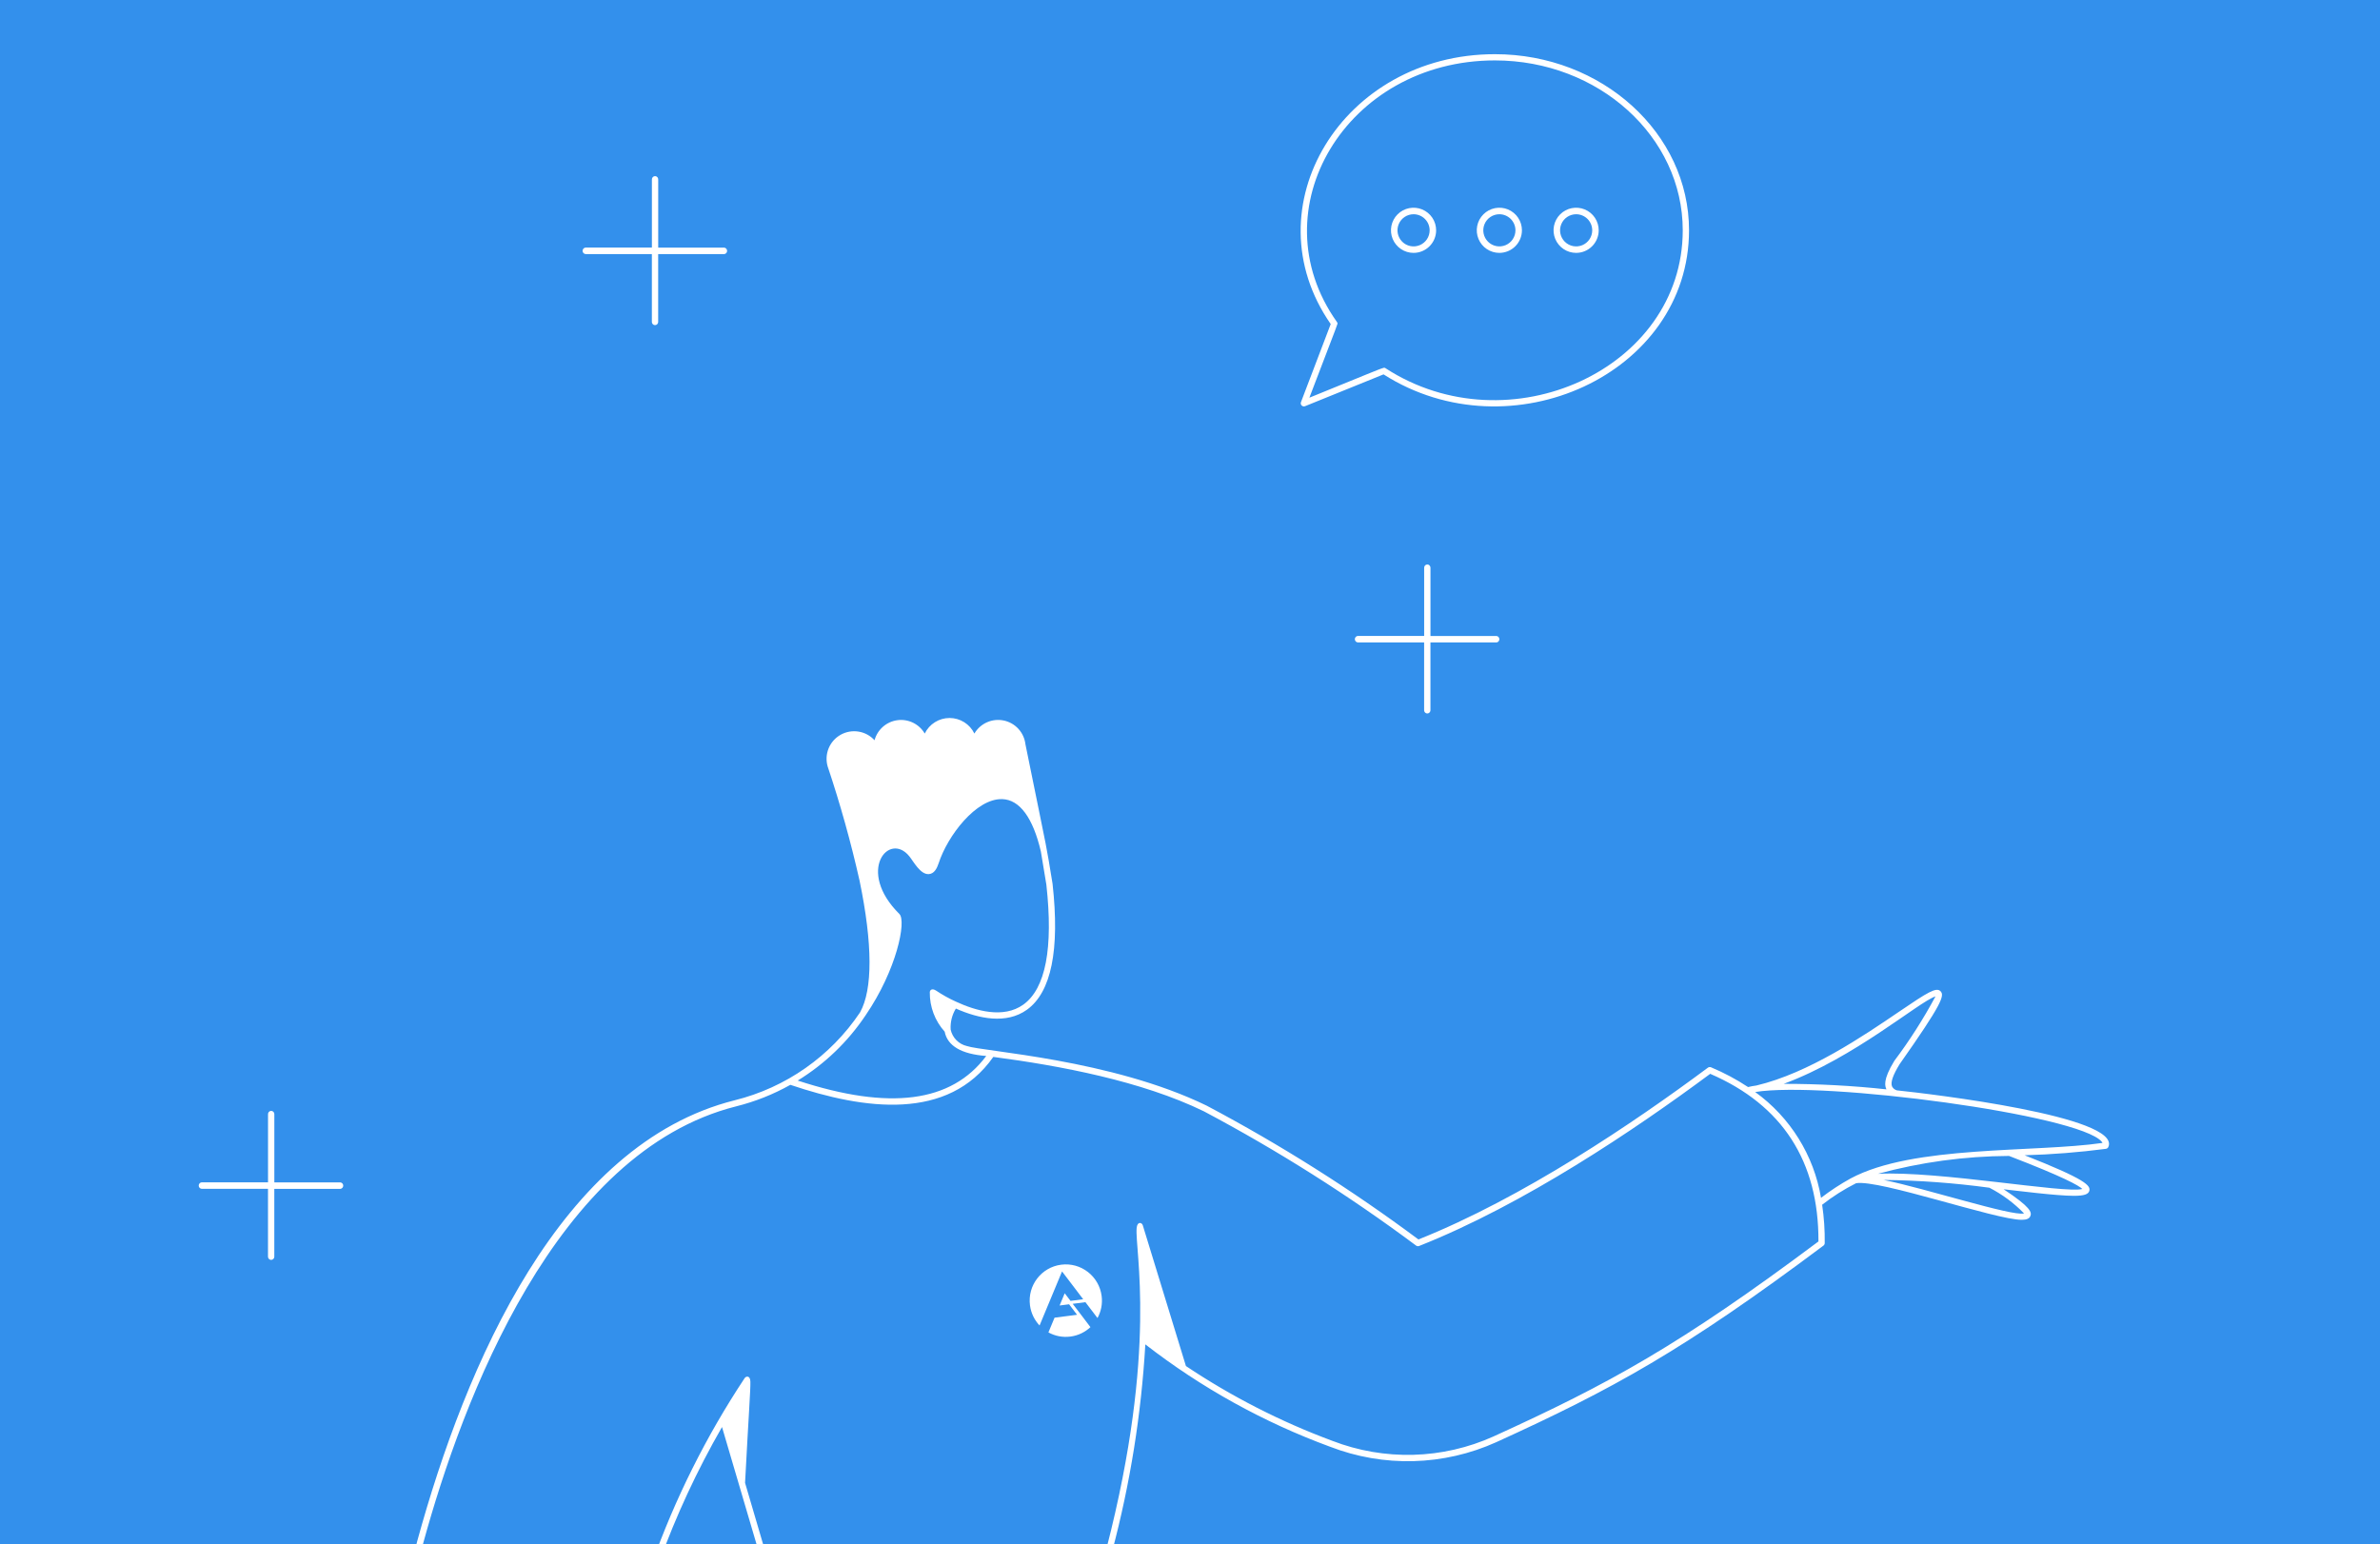 <svg width="527" height="342" viewBox="0 0 527 342" fill="none" xmlns="http://www.w3.org/2000/svg">
<rect width="527" height="342" fill="#3390EC"/>
<g clip-path="url(#clip0_72_1592)">
<path d="M313 56C312.011 56 311.044 55.707 310.222 55.157C309.399 54.608 308.759 53.826 308.38 52.913C308.002 51.999 307.903 50.993 308.096 50.023C308.29 49.053 308.766 48.162 309.466 47.463C310.165 46.764 311.057 46.288 312.027 46.096C312.997 45.903 314.002 46.003 314.916 46.382C315.83 46.761 316.61 47.402 317.159 48.225C317.708 49.048 318.001 50.015 318 51.004C317.999 52.329 317.472 53.6 316.534 54.537C315.597 55.474 314.325 56 313 56ZM313 47.443C312.296 47.444 311.608 47.653 311.023 48.045C310.438 48.437 309.982 48.993 309.713 49.644C309.444 50.294 309.374 51.01 309.512 51.701C309.649 52.391 309.989 53.026 310.487 53.523C310.985 54.021 311.62 54.36 312.311 54.497C313.001 54.634 313.717 54.563 314.367 54.293C315.018 54.024 315.574 53.567 315.965 52.982C316.356 52.396 316.565 51.708 316.565 51.004C316.564 50.059 316.188 49.153 315.519 48.486C314.851 47.818 313.945 47.443 313 47.443Z" fill="white"/>
<path d="M332.004 56C331.015 56.001 330.047 55.708 329.225 55.159C328.402 54.61 327.76 53.829 327.381 52.915C327.002 52.001 326.903 50.996 327.096 50.026C327.289 49.055 327.765 48.164 328.464 47.465C329.164 46.765 330.055 46.289 331.025 46.096C331.996 45.903 333.001 46.002 333.915 46.381C334.829 46.76 335.61 47.402 336.159 48.224C336.708 49.047 337.001 50.015 337 51.004C336.998 52.328 336.471 53.598 335.534 54.534C334.598 55.471 333.328 55.998 332.004 56ZM332.004 47.443C331.3 47.443 330.611 47.652 330.025 48.043C329.44 48.434 328.983 48.99 328.714 49.641C328.444 50.292 328.374 51.008 328.511 51.699C328.649 52.389 328.988 53.024 329.486 53.522C329.984 54.02 330.618 54.359 331.309 54.496C332 54.634 332.716 54.563 333.367 54.294C334.017 54.024 334.573 53.568 334.965 52.982C335.356 52.397 335.565 51.708 335.565 51.004C335.564 50.06 335.188 49.154 334.521 48.487C333.853 47.819 332.948 47.444 332.004 47.443Z" fill="white"/>
<path d="M349.004 56C348.015 56.001 347.047 55.708 346.225 55.159C345.402 54.61 344.76 53.829 344.381 52.915C344.002 52.001 343.903 50.996 344.096 50.026C344.289 49.055 344.765 48.164 345.464 47.465C346.164 46.765 347.055 46.289 348.025 46.096C348.996 45.903 350.001 46.002 350.915 46.381C351.829 46.76 352.61 47.402 353.159 48.224C353.708 49.047 354.001 50.015 354 51.004C353.999 52.329 353.472 53.599 352.536 54.535C351.599 55.472 350.329 55.999 349.004 56ZM349.004 47.443C348.3 47.443 347.611 47.652 347.025 48.043C346.44 48.434 345.983 48.99 345.714 49.641C345.444 50.292 345.374 51.008 345.511 51.699C345.649 52.389 345.988 53.024 346.486 53.522C346.984 54.02 347.618 54.359 348.309 54.496C349 54.634 349.716 54.563 350.367 54.294C351.017 54.024 351.573 53.568 351.965 52.982C352.356 52.397 352.565 51.708 352.565 51.004C352.564 50.06 352.188 49.154 351.521 48.487C350.853 47.819 349.948 47.444 349.004 47.443Z" fill="white"/>
<path d="M331.388 140.84H316.747V125.773C316.754 125.674 316.741 125.575 316.709 125.482C316.677 125.388 316.627 125.303 316.561 125.23C316.496 125.157 316.416 125.1 316.328 125.06C316.24 125.02 316.144 125 316.048 125C315.952 125 315.856 125.02 315.768 125.06C315.68 125.1 315.601 125.157 315.535 125.23C315.469 125.303 315.419 125.388 315.387 125.482C315.355 125.575 315.342 125.674 315.349 125.773V140.825H300.7C300.515 140.825 300.337 140.9 300.205 141.036C300.074 141.171 300 141.354 300 141.545C300 141.736 300.074 141.919 300.205 142.054C300.337 142.189 300.515 142.265 300.7 142.265H315.342V157.332C315.355 157.514 315.434 157.683 315.564 157.807C315.693 157.931 315.864 158 316.041 158C316.217 158 316.388 157.931 316.517 157.807C316.647 157.683 316.726 157.514 316.739 157.332V142.269H331.388C331.557 142.247 331.713 142.162 331.825 142.031C331.938 141.899 332 141.73 332 141.555C332 141.379 331.938 141.21 331.825 141.078C331.713 140.947 331.557 140.862 331.388 140.84Z" fill="white"/>
<path d="M75.388 261.84H60.747V246.773C60.754 246.674 60.741 246.575 60.709 246.482C60.677 246.388 60.627 246.303 60.561 246.23C60.495 246.157 60.416 246.1 60.328 246.06C60.24 246.02 60.144 246 60.048 246C59.952 246 59.856 246.02 59.768 246.06C59.68 246.1 59.6 246.157 59.535 246.23C59.469 246.303 59.419 246.388 59.387 246.482C59.355 246.575 59.342 246.674 59.349 246.773V261.825H44.7C44.515 261.825 44.337 261.9 44.205 262.036C44.074 262.171 44 262.354 44 262.545C44 262.736 44.074 262.919 44.205 263.054C44.337 263.189 44.515 263.265 44.7 263.265H59.342V278.332C59.355 278.514 59.434 278.683 59.564 278.807C59.693 278.931 59.864 279 60.041 279C60.217 279 60.388 278.931 60.517 278.807C60.647 278.683 60.726 278.514 60.739 278.332V263.269H75.388C75.557 263.247 75.713 263.162 75.825 263.031C75.938 262.899 76 262.73 76 262.555C76 262.379 75.938 262.21 75.825 262.078C75.713 261.947 75.557 261.862 75.388 261.84Z" fill="white"/>
<path d="M160.388 54.84H145.747V39.773C145.754 39.674 145.741 39.575 145.709 39.482C145.677 39.388 145.627 39.303 145.561 39.23C145.496 39.157 145.416 39.1 145.328 39.06C145.24 39.02 145.144 39 145.048 39C144.952 39 144.856 39.02 144.768 39.06C144.68 39.1 144.601 39.157 144.535 39.23C144.469 39.303 144.419 39.388 144.387 39.482C144.355 39.575 144.342 39.674 144.349 39.773V54.825H129.7C129.515 54.825 129.337 54.9 129.205 55.035C129.074 55.171 129 55.354 129 55.545C129 55.736 129.074 55.919 129.205 56.054C129.337 56.189 129.515 56.265 129.7 56.265H144.342V71.332C144.355 71.514 144.434 71.683 144.564 71.807C144.693 71.931 144.864 72 145.041 72C145.217 72 145.388 71.931 145.517 71.807C145.647 71.683 145.726 71.514 145.739 71.332V56.269H160.388C160.557 56.247 160.713 56.162 160.825 56.031C160.938 55.899 161 55.73 161 55.555C161 55.379 160.938 55.21 160.825 55.078C160.713 54.947 160.557 54.862 160.388 54.84Z" fill="white"/>
<path d="M331.013 12C297.226 12 276.68 45.913 294.657 71.763L288.067 89.065C288.02 89.191 288.01 89.327 288.04 89.458C288.069 89.589 288.137 89.709 288.234 89.803C288.331 89.896 288.453 89.96 288.586 89.985C288.719 90.011 288.856 89.998 288.981 89.947L306.355 82.906C334.441 100.814 373.996 82.854 374 50.999C374.004 29.493 354.717 12 331.013 12ZM306.81 81.553C306.742 81.495 306.658 81.457 306.569 81.444C306.48 81.431 306.389 81.443 306.307 81.48C305.451 81.693 302.516 82.972 289.933 88.069C294.642 75.706 295.804 72.803 296.063 71.969C296.178 71.601 296.256 71.631 296.004 71.263C278.372 46.398 298.11 13.378 331.013 13.378C353.965 13.378 372.608 30.257 372.608 50.999C372.619 81.792 334.027 99.223 306.81 81.553Z" fill="white"/>
<path d="M420.016 241.457C419.789 241.393 419.577 241.284 419.394 241.135C419.211 240.986 419.061 240.801 418.953 240.592C418.581 239.72 419.135 238.098 420.618 235.677C430.053 222.276 430.629 220.457 429.689 219.507C428.749 218.556 426.865 219.715 420.569 223.999C412.587 229.433 400.502 237.645 388.903 240.388C388.287 240.468 387.676 240.581 387.071 240.726C384.482 239.015 381.737 237.551 378.873 236.353C378.761 236.305 378.638 236.287 378.517 236.302C378.395 236.316 378.28 236.362 378.182 236.434C361.66 248.726 337.162 265.271 314.084 274.477C299.236 263.42 283.563 253.516 267.2 244.85C246.059 234.545 217.618 232.871 214.099 231.646C213.216 231.443 212.41 230.994 211.773 230.351C211.137 229.707 210.697 228.896 210.505 228.011C210.399 226.375 210.801 224.745 211.657 223.345C216.767 225.613 222.854 226.861 227.392 223.605C232.777 219.744 234.691 210.375 233.067 195.719C231.42 185.8 232.606 192.085 227.061 164.819C226.916 163.55 226.375 162.359 225.514 161.415C224.654 160.471 223.517 159.821 222.266 159.558C221.016 159.295 219.714 159.433 218.545 159.95C217.377 160.468 216.401 161.34 215.756 162.443C215.257 161.411 214.476 160.541 213.504 159.932C212.532 159.323 211.407 159 210.26 159C209.113 159 207.988 159.323 207.016 159.932C206.044 160.541 205.263 161.411 204.764 162.443C204.159 161.409 203.262 160.576 202.185 160.05C201.108 159.524 199.899 159.328 198.711 159.487C197.523 159.646 196.408 160.152 195.507 160.942C194.606 161.732 193.96 162.771 193.648 163.928C192.719 162.907 191.471 162.231 190.107 162.011C188.744 161.79 187.346 162.038 186.142 162.714C184.938 163.389 183.998 164.453 183.477 165.731C182.956 167.008 182.884 168.425 183.273 169.749C186.055 178.051 188.412 186.49 190.334 195.032C193.236 209.031 193.273 219.117 190.434 224.199C183.919 233.908 174.019 240.847 162.662 243.662C124.036 253.358 103.117 302.129 92.37 341.337C89.743 351.014 90.922 361.328 95.666 370.164C100.41 378.999 108.359 385.686 117.882 388.854C145.34 398.056 174.048 402.999 203.006 403.509C203.128 403.51 203.247 403.48 203.354 403.421C203.461 403.363 203.551 403.278 203.615 403.175C204.054 402.466 204.478 401.746 204.883 401.022C212.615 399.64 220.538 399.713 228.243 401.238C232.992 412.374 251.083 414.071 252.142 405.874C257.189 406.145 260.195 404.612 259.575 399.623C260.474 399.404 261.325 399.018 262.083 398.487C262.72 397.904 263.201 397.171 263.48 396.354C263.759 395.537 263.828 394.664 263.681 393.813C263.071 389.988 261.269 386.451 258.53 383.709C263.966 385.065 269.543 385.778 275.146 385.832C279.295 386.234 283.472 385.443 287.186 383.553C287.863 382.858 287.74 381.793 286.146 381.44C273.563 378.069 261.171 374.023 249.024 369.32C251.748 368.518 255.68 366.903 255.554 364.338C255.505 363.31 252.826 362.482 248.79 361.859L246.263 343.565C250.247 328.566 252.709 313.204 253.61 297.712C265.996 307.322 279.792 314.966 294.511 320.375C300.403 322.653 306.69 323.739 313.007 323.567C319.323 323.396 325.542 321.971 331.302 319.376C357.037 307.653 372.797 299.011 403.768 275.836C403.853 275.771 403.922 275.688 403.97 275.593C404.019 275.498 404.045 275.393 404.047 275.286C404.085 272.443 403.893 269.602 403.475 266.789C405.816 264.957 408.333 263.361 410.989 262.023C416.095 261.147 441.897 270.126 447.661 270.126C448.776 270.126 449.333 269.852 449.567 269.321C449.939 268.482 449.716 267.368 443.666 263.363C446.564 263.675 455.339 264.814 459.229 264.814C461.552 264.814 462.448 264.443 462.637 263.701C462.92 262.554 461.987 261.21 448.307 255.831C454.329 255.66 460.339 255.186 466.313 254.409C466.427 254.391 466.536 254.345 466.629 254.275C466.721 254.205 466.795 254.113 466.844 254.008C469.891 247.252 427.374 242.222 420.016 241.457ZM428.563 220.669C425.893 225.643 422.849 230.409 419.458 234.924C416.816 239.241 417.422 240.592 417.712 241.234C410.155 240.423 402.561 240.016 394.961 240.017C410.617 234.248 424.784 221.931 428.556 220.654L428.563 220.669ZM191.649 224.867C198.58 214.751 200.724 203.986 199.163 202.416C189.501 192.85 196.87 184.044 201.363 189.642C202.27 190.756 203.779 193.688 205.659 193.57C206.856 193.495 207.458 192.322 207.837 191.186C209.803 185.11 216.135 176.783 221.925 176.965C225.772 177.08 228.726 181.082 230.473 188.54L231.695 195.908C233.249 209.989 231.532 218.924 226.589 222.473C222.2 225.617 216.065 223.854 211.695 221.823C210.154 221.129 208.675 220.307 207.272 219.366C206.403 218.805 205.897 219.21 205.886 219.737C205.847 222.955 207.022 226.07 209.179 228.461C209.803 231.623 212.895 233.435 218.384 233.843C210.673 244.167 196.993 245.953 176.636 239.289C182.621 235.618 187.743 230.698 191.649 224.867ZM285.889 382.807C283.823 384.128 272.986 386.196 256.531 381.745C254.839 380.254 252.984 378.958 251.001 377.884C250.92 377.84 250.832 377.813 250.74 377.804C250.649 377.794 250.557 377.803 250.469 377.829C250.381 377.855 250.299 377.899 250.228 377.956C250.156 378.014 250.097 378.086 250.054 378.166C250.01 378.247 249.982 378.335 249.973 378.427C249.964 378.518 249.972 378.61 249.998 378.698C250.025 378.786 250.068 378.868 250.126 378.939C250.184 379.01 250.255 379.069 250.336 379.113C256.122 382.257 261.789 388.163 262.273 393.921C262.395 394.402 262.413 394.903 262.326 395.392C262.239 395.88 262.048 396.344 261.766 396.753C261.485 397.162 261.119 397.506 260.694 397.762C260.268 398.018 259.793 398.18 259.3 398.238C257.216 392.086 252.773 387.013 246.947 384.132C246.785 384.056 246.601 384.044 246.431 384.099C246.261 384.155 246.119 384.273 246.034 384.43C245.949 384.587 245.927 384.77 245.973 384.943C246.019 385.115 246.13 385.263 246.282 385.357C249.275 386.747 251.908 388.805 253.979 391.372C256.05 393.94 257.503 396.948 258.226 400.165C258.344 400.785 258.308 401.425 258.121 402.029C257.934 402.632 257.601 403.18 257.152 403.624C255.621 404.4 253.892 404.698 252.19 404.478C251.819 398.684 246.077 393.293 240.852 390.235C240.773 390.188 240.685 390.158 240.594 390.145C240.503 390.132 240.41 390.138 240.321 390.161C240.232 390.184 240.149 390.224 240.075 390.279C240.002 390.335 239.94 390.404 239.893 390.483C239.847 390.563 239.816 390.65 239.803 390.741C239.791 390.832 239.796 390.925 239.819 391.014C239.842 391.103 239.883 391.186 239.938 391.259C239.994 391.333 240.063 391.395 240.142 391.441C247.43 395.706 250.414 400.87 250.771 404.282C250.893 404.949 250.856 405.636 250.663 406.286C250.469 406.936 250.124 407.532 249.656 408.023C246.014 411.364 234.066 409.508 229.96 401.598C233.677 402.375 237.303 403.54 240.778 405.072C240.919 405.192 241.102 405.25 241.287 405.235C241.472 405.22 241.643 405.132 241.763 404.991C241.882 404.849 241.941 404.666 241.926 404.482C241.91 404.297 241.822 404.126 241.681 404.007C237.568 402.213 233.279 400.855 228.882 399.957C221.255 398.445 213.423 398.276 205.737 399.456C211.697 387.649 213.565 374.201 211.048 361.22C222.186 362.21 233.13 364.749 243.565 368.763C257.401 374.227 271.531 378.916 285.889 382.807ZM246.731 368.459C238.795 365.155 230.522 362.727 222.059 361.216C227.232 361.409 251.934 362.623 254.141 364.516C254.026 366.154 249.875 367.765 246.731 368.459ZM210.773 359.646C210.669 359.071 210.557 358.484 210.438 357.901C210.409 357.751 210.33 357.615 210.216 357.514C210.101 357.413 209.956 357.352 209.803 357.341C194.129 356.061 178.562 353.705 163.212 350.288C164.928 348.329 166.933 346.644 169.158 345.291C194.035 349.374 220.699 350.373 244.97 344.37L247.344 361.617C235.197 360.335 222.992 359.677 210.777 359.646H210.773ZM145.902 346.115C149.667 335.692 154.343 325.621 159.875 316.017L168.192 344.255C165.72 345.788 163.518 347.717 161.674 349.965C153.61 348.179 147.879 346.65 145.902 346.115ZM330.718 318.095C325.128 320.616 319.091 322 312.96 322.167C306.828 322.334 300.725 321.281 295.005 319.068C283.593 314.831 272.717 309.273 262.6 302.508L253.041 271.325C252.852 270.72 251.834 270.401 251.689 271.934C251.235 276.857 256.434 298.592 244.999 342.956C223.612 348.305 198.242 348.643 169.56 343.969L164.978 328.378C165.784 313.062 166.2 307.816 166.156 305.968C166.122 304.512 165.16 304.754 164.888 305.184C156.389 318.015 149.483 331.831 144.323 346.327C144.288 346.417 144.272 346.514 144.276 346.611C144.281 346.708 144.305 346.802 144.349 346.889C144.392 346.976 144.453 347.053 144.528 347.114C144.603 347.176 144.69 347.221 144.784 347.247C165.866 352.958 187.414 356.787 209.175 358.688C212.686 373.452 210.344 388.999 202.638 402.077C173.993 401.163 145.616 396.26 118.328 387.51C109.149 384.455 101.488 378.009 96.912 369.494C92.337 360.979 91.195 351.038 93.719 341.709C102.437 309.91 123.033 255.066 162.993 245.006C167.193 243.957 171.233 242.353 175.008 240.236C191.497 245.804 209.94 248.291 219.948 234.051C234.698 236 252.778 239.378 266.583 246.105C282.976 254.804 298.679 264.74 313.557 275.828C313.653 275.9 313.766 275.946 313.885 275.962C314.004 275.979 314.125 275.964 314.237 275.921C337.411 266.745 362.016 250.177 378.691 237.797C394.671 244.702 402.731 257.189 402.657 274.919C371.968 297.864 356.301 306.443 330.718 318.095ZM448.17 268.723C445.398 269.351 426.43 263.181 417.084 261.299C424.916 261.389 432.735 261.963 440.496 263.018C443.355 264.482 445.953 266.407 448.185 268.716L448.17 268.723ZM415.82 259.94C425.286 257.362 435.048 256.031 444.859 255.979C456.992 260.645 460.315 262.539 461.095 263.3C457.204 264.346 429.317 259.264 415.82 259.94ZM409.796 260.957C407.501 262.225 405.305 263.663 403.226 265.26C401.643 255.837 396.405 247.417 388.647 241.828C403.757 239.345 460.37 246.84 465.38 252.824C465.451 252.907 465.511 252.999 465.558 253.099C450.441 255.292 423.643 253.529 409.8 260.957H409.796Z" fill="white"/>
<path d="M239.301 291.052L237.524 288.73L240.344 288.366L243.018 291.877C243.8 290.44 244.161 288.755 243.935 287.002C243.369 282.606 239.358 279.501 234.975 280.066C230.593 280.63 227.5 284.65 228.066 289.045C228.292 290.799 229.067 292.337 230.188 293.53L235.167 281.556L239.849 287.717L237.041 288.079L235.757 286.394L234.628 289.103L236.727 288.832L238.493 291.157L233.509 291.798L232.151 295.06C233.587 295.855 235.276 296.206 237.025 295.981C238.752 295.759 240.275 294.994 241.456 293.895L239.301 291.052Z" fill="white"/>
</g>
<defs>
<clipPath id="clip0_72_1592">
<rect width="527" height="342" fill="white"/>
</clipPath>
</defs>
</svg>
